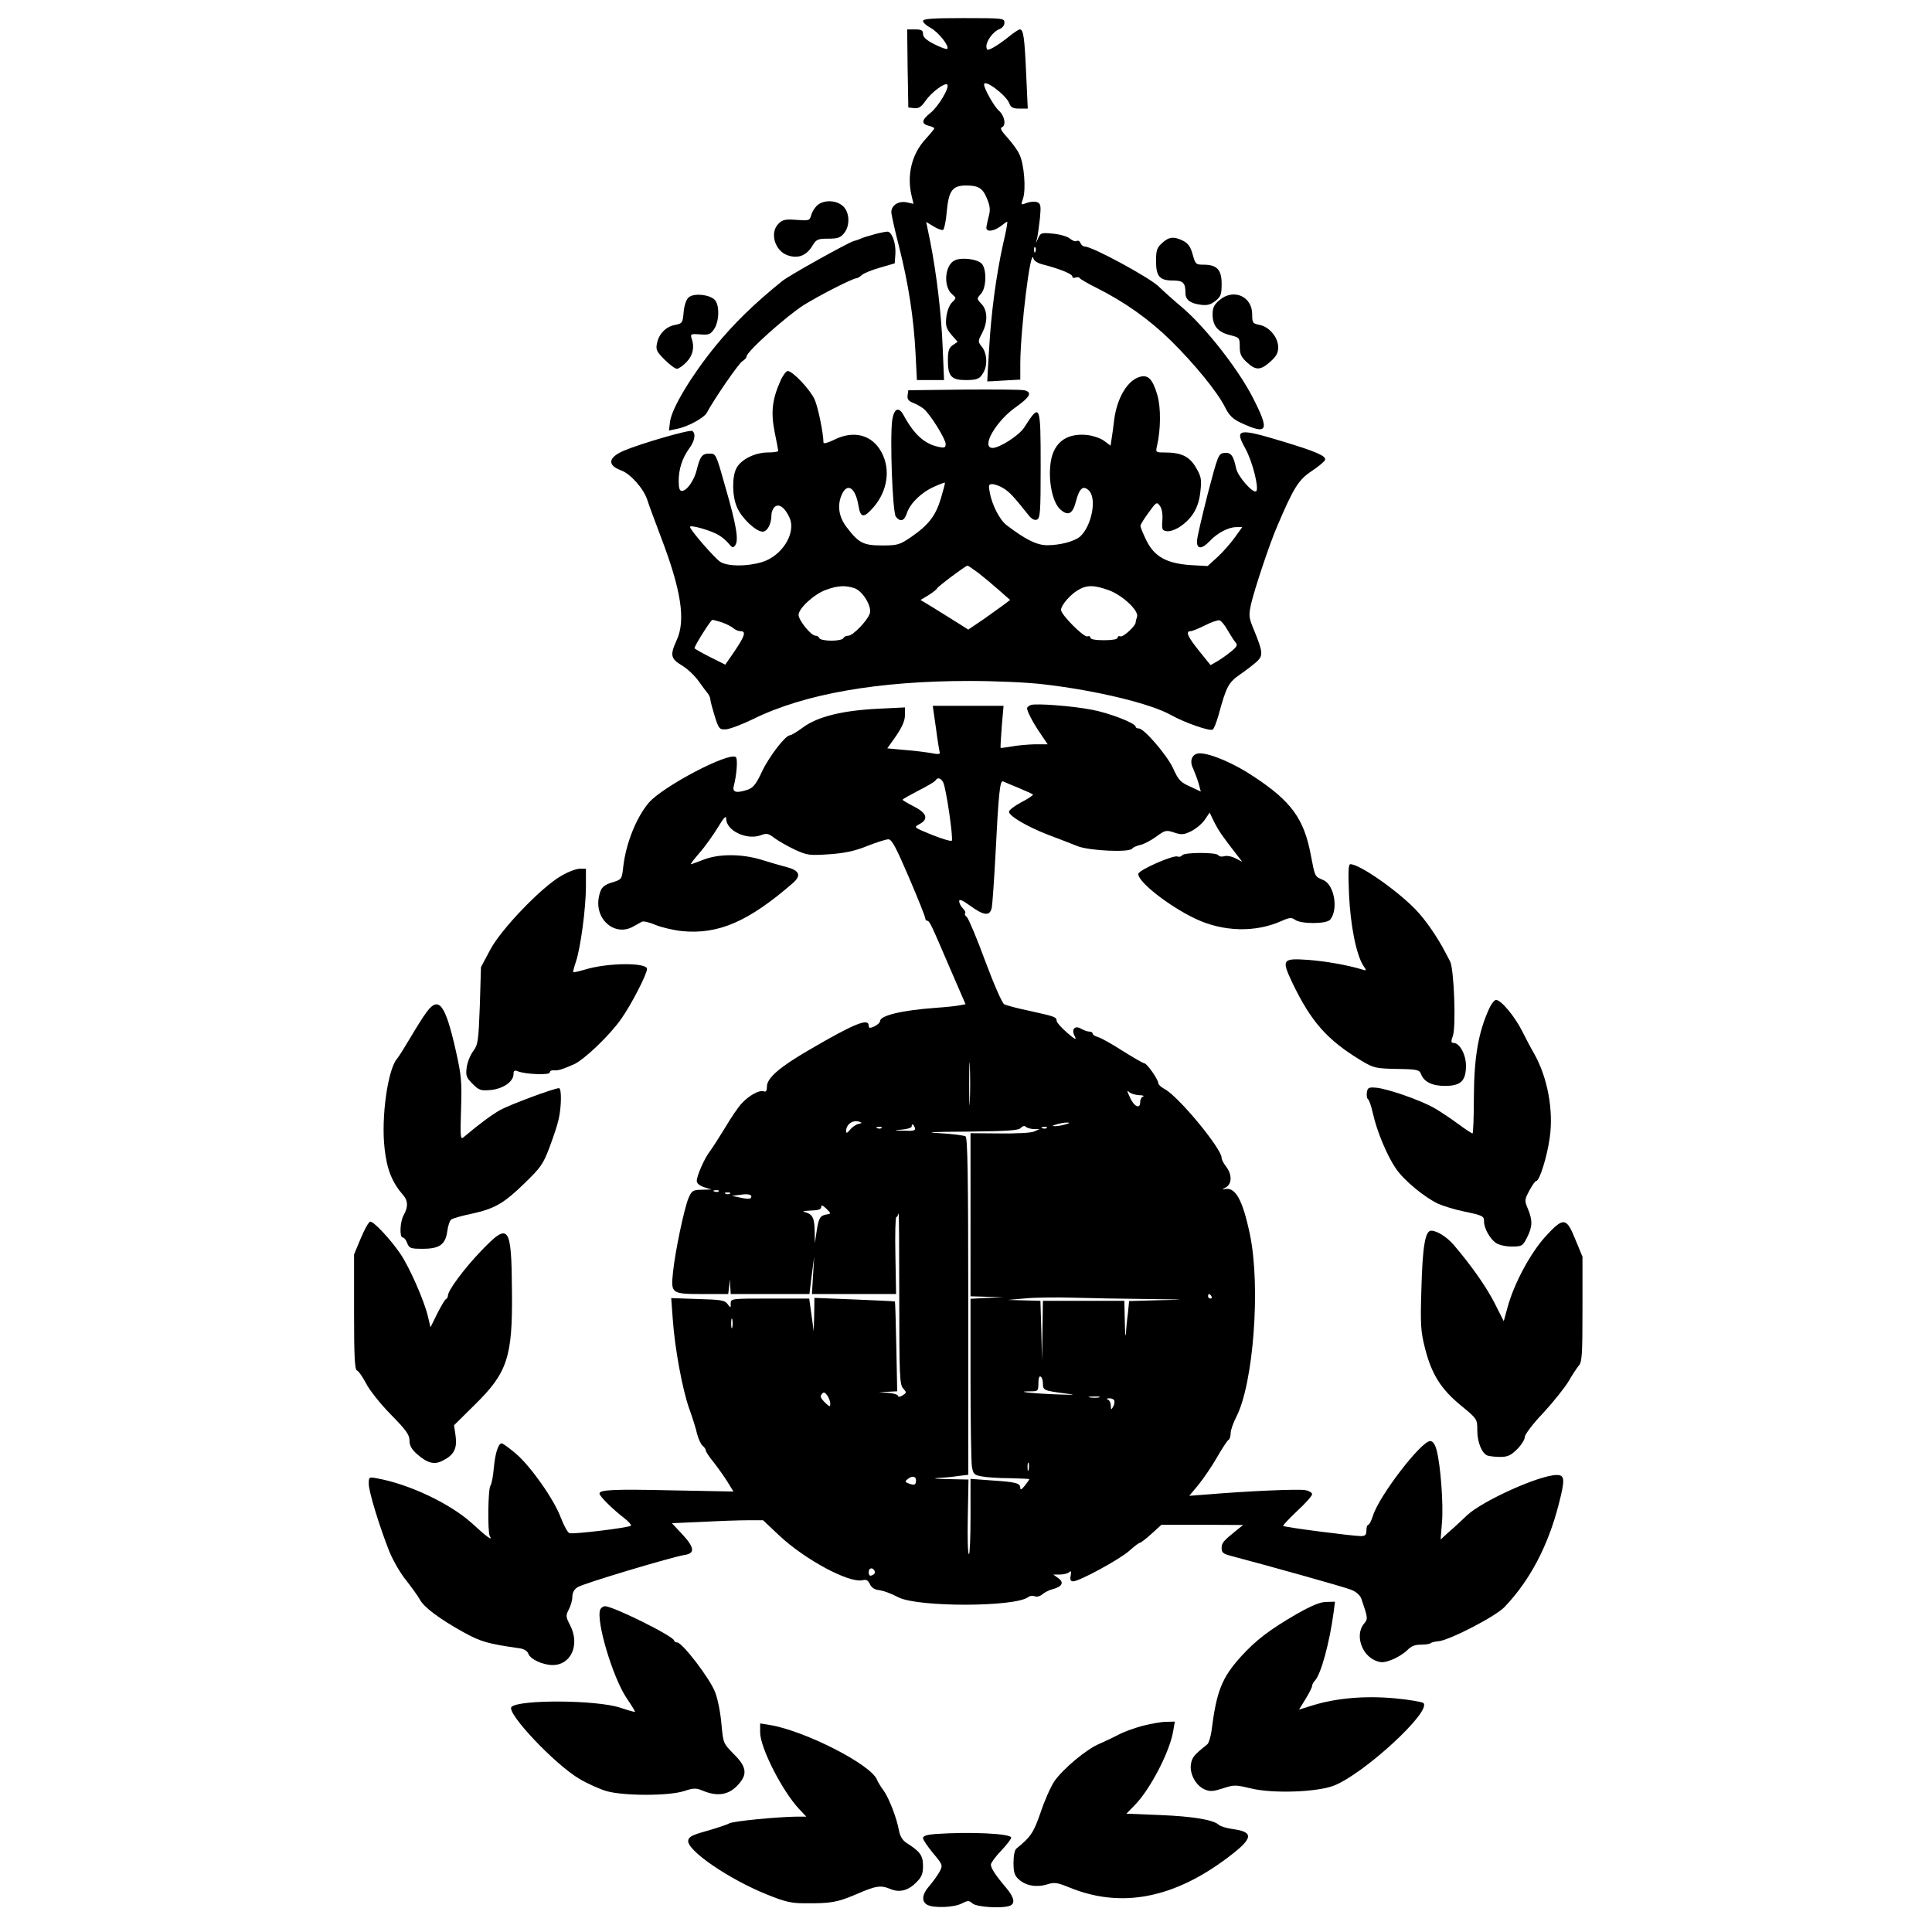 <?xml version="1.0" encoding="UTF-8" standalone="yes"?>
<svg version="1.0" xmlns="http://www.w3.org/2000/svg" width="640pt" height="640pt" viewBox="0 0 854 854" preserveAspectRatio="xMidYMid meet">
  <g transform="translate(0,854) scale(0.1,-0.1)" fill="#000000" stroke="none">
    <path d="M4080 8447 c0 -7 16 -21 35 -31 34 -19 83 -81 72 -92 -3 -3 -28 6
-56 20 -36 18 -51 32 -51 46 0 16 -7 20 -35 20 l-35 0 2 -172 3 -173 26 -3
c20 -2 31 5 49 31 26 38 87 84 97 73 12 -12 -39 -97 -74 -125 -39 -31 -42 -48
-8 -57 14 -3 25 -9 25 -11 0 -3 -18 -25 -39 -48 -60 -65 -83 -157 -62 -248 l9
-38 -32 7 c-36 6 -66 -14 -66 -44 0 -10 15 -78 34 -152 42 -165 65 -317 73
-472 l6 -118 60 0 60 0 -6 143 c-6 151 -27 326 -55 469 l-18 87 33 -20 c18
-11 37 -18 42 -15 5 4 13 40 16 82 9 92 25 114 86 114 55 0 74 -12 93 -61 13
-32 14 -49 6 -77 -5 -20 -10 -43 -10 -49 0 -20 34 -15 63 7 14 11 27 20 29 20
3 0 -5 -44 -18 -98 -31 -141 -53 -306 -62 -467 -5 -77 -8 -140 -8 -141 1 0 34
1 74 4 l72 4 0 72 c1 154 46 519 58 464 2 -11 19 -22 45 -28 70 -18 127 -41
127 -52 0 -6 6 -8 14 -5 8 3 16 2 18 -2 2 -4 37 -25 78 -45 123 -62 230 -138
326 -232 105 -104 205 -226 239 -294 18 -36 34 -52 68 -68 122 -57 131 -38 54
112 -65 126 -206 306 -309 395 -35 29 -84 73 -109 97 -45 41 -291 174 -323
174 -8 0 -17 7 -20 16 -3 8 -11 12 -17 9 -5 -4 -19 1 -29 10 -10 9 -43 19 -74
22 -52 5 -56 4 -66 -18 l-11 -24 6 25 c3 14 8 53 12 87 5 54 3 63 -12 69 -10
4 -30 3 -46 -3 -27 -10 -27 -10 -17 19 14 41 5 156 -17 198 -9 19 -34 52 -54
74 -23 25 -32 40 -23 43 21 8 13 52 -14 75 -20 18 -64 96 -64 114 0 27 97 -46
111 -82 7 -19 16 -24 45 -24 l37 0 -7 152 c-7 161 -12 198 -28 198 -5 0 -28
-15 -51 -34 -40 -32 -79 -56 -91 -56 -3 0 -6 7 -6 15 0 25 31 66 57 76 14 5
23 17 23 29 0 19 -6 20 -180 20 -139 0 -180 -3 -180 -13z m497 -1019 c-3 -8
-6 -5 -6 6 -1 11 2 17 5 13 3 -3 4 -12 1 -19z"/>
    <path d="M3610 7630 c-11 -11 -22 -30 -25 -43 -6 -22 -10 -23 -64 -19 -50 4
-62 1 -80 -17 -40 -40 -16 -121 42 -140 45 -15 81 -1 107 41 18 30 24 33 71
33 41 0 54 4 70 24 27 33 25 92 -4 119 -30 29 -89 30 -117 2z"/>
    <path d="M3867 7505 c-26 -7 -55 -16 -65 -21 -9 -4 -21 -8 -27 -9 -24 -6 -286
-152 -317 -177 -123 -99 -214 -188 -295 -287 -106 -130 -192 -273 -201 -333
l-5 -41 34 7 c48 9 120 48 133 71 35 65 141 218 157 228 10 6 19 16 19 21 0
22 180 182 255 229 77 47 215 117 231 117 4 0 15 6 23 14 9 8 45 23 81 33 l65
19 3 44 c2 45 -14 91 -33 96 -5 1 -31 -4 -58 -11z"/>
    <path d="M5136 7465 c-22 -20 -26 -32 -26 -79 0 -68 16 -86 75 -86 45 0 55
-10 55 -55 0 -30 21 -46 67 -52 29 -4 44 0 66 17 23 19 27 28 27 75 0 63 -21
85 -80 85 -34 0 -36 2 -48 45 -9 33 -19 48 -41 60 -42 21 -64 19 -95 -10z"/>
    <path d="M4222 7390 c-46 -19 -54 -117 -13 -151 19 -16 19 -16 -1 -36 -12 -12
-22 -39 -25 -65 -4 -37 -1 -49 22 -77 l28 -32 -22 -15 c-17 -12 -21 -25 -21
-69 0 -68 16 -85 78 -85 53 0 64 5 81 37 17 33 13 82 -8 109 -19 24 -19 25 0
61 26 50 25 101 -3 130 -21 22 -21 23 -2 44 25 27 26 111 3 134 -20 20 -86 28
-117 15z"/>
    <path d="M3046 7227 c-12 -9 -20 -31 -24 -65 -4 -49 -6 -52 -37 -58 -41 -7
-73 -40 -81 -82 -6 -28 -1 -37 34 -72 22 -22 46 -40 54 -40 8 0 27 13 43 30
28 29 36 66 22 105 -6 18 -3 20 37 17 39 -3 46 -1 63 24 23 35 24 107 2 129
-23 23 -89 30 -113 12z"/>
    <path d="M5391 7214 c-24 -20 -31 -34 -31 -63 0 -51 23 -79 76 -92 43 -11 44
-12 44 -51 0 -32 6 -46 31 -69 40 -37 60 -37 104 2 27 24 35 39 35 64 0 44
-40 91 -83 99 -30 6 -32 9 -32 47 0 79 -82 115 -144 63z"/>
    <path d="M3450 6857 c-37 -83 -43 -139 -26 -226 9 -43 16 -81 16 -84 0 -4 -20
-7 -45 -7 -58 0 -120 -31 -140 -70 -20 -39 -19 -126 4 -175 21 -47 83 -105
112 -105 21 0 39 34 39 74 0 13 7 29 15 36 19 16 47 -6 66 -51 28 -68 -36
-168 -124 -194 -69 -20 -151 -19 -184 2 -26 18 -133 141 -133 154 0 11 97 -17
128 -37 15 -9 35 -26 44 -38 15 -18 19 -19 28 -6 16 22 5 89 -43 255 -42 149
-42 150 -71 150 -32 0 -41 -11 -56 -71 -11 -47 -44 -94 -66 -94 -10 0 -14 12
-14 44 0 53 16 101 46 143 25 33 31 67 14 78 -12 7 -226 -55 -302 -87 -70 -30
-75 -64 -13 -87 42 -15 100 -81 116 -130 6 -20 33 -92 59 -161 91 -238 112
-371 71 -460 -30 -66 -27 -81 24 -112 24 -14 57 -46 74 -70 17 -24 35 -48 41
-55 5 -7 10 -18 10 -25 0 -7 9 -40 19 -73 18 -57 21 -60 49 -59 17 1 73 22
124 47 224 110 551 167 952 167 115 0 256 -6 330 -15 233 -27 471 -85 561
-135 60 -34 172 -73 185 -65 6 3 17 32 26 63 35 129 44 145 97 182 28 19 61
45 74 57 27 26 25 42 -14 138 -23 55 -24 63 -13 115 15 65 82 267 116 345 73
171 94 204 151 242 31 21 58 43 60 50 6 17 -36 36 -188 82 -195 59 -213 56
-165 -30 32 -57 62 -177 49 -190 -13 -13 -82 65 -89 101 -12 57 -23 71 -52 68
-26 -3 -28 -8 -74 -183 -25 -99 -47 -192 -47 -207 -1 -37 22 -36 57 1 33 35
82 61 117 61 l26 0 -33 -46 c-18 -25 -52 -64 -76 -86 l-44 -40 -73 4 c-107 7
-162 37 -197 108 -15 30 -27 60 -27 65 0 6 16 32 36 59 34 47 36 49 50 30 9
-12 13 -36 11 -64 -3 -41 -1 -45 20 -48 13 -2 39 7 58 20 55 37 83 86 90 155
6 55 4 66 -20 107 -29 49 -64 66 -140 66 -37 0 -38 1 -32 28 17 71 18 170 2
225 -20 69 -40 91 -75 82 -56 -14 -103 -92 -116 -190 -3 -27 -8 -65 -11 -82
l-5 -33 -28 21 c-16 12 -49 23 -74 26 -99 11 -158 -39 -165 -141 -6 -77 13
-157 43 -186 35 -33 57 -23 71 34 15 57 31 72 56 49 38 -34 14 -158 -38 -205
-25 -21 -88 -38 -145 -38 -46 0 -96 25 -180 89 -30 23 -64 89 -74 144 -6 32
-5 37 11 37 11 0 33 -8 49 -18 28 -17 45 -36 109 -116 15 -20 28 -27 39 -23
15 6 17 31 17 236 0 277 -2 282 -73 171 -23 -35 -107 -89 -139 -90 -54 0 14
119 103 181 63 45 73 65 37 74 -13 3 -133 4 -268 3 l-245 -3 -3 -22 c-3 -17 4
-26 25 -34 15 -6 37 -18 47 -27 30 -26 96 -133 96 -154 0 -17 -5 -19 -32 -13
-62 13 -108 55 -154 140 -21 39 -42 30 -50 -21 -11 -77 1 -410 16 -428 20 -25
38 -19 49 17 15 43 64 91 121 116 24 11 46 19 47 17 1 -1 -7 -32 -18 -69 -23
-77 -55 -118 -132 -171 -50 -34 -59 -37 -127 -37 -83 0 -104 10 -157 80 -36
46 -43 98 -22 145 25 55 61 30 74 -51 9 -54 24 -54 68 -3 60 71 74 165 34 240
-41 78 -123 100 -210 56 -27 -13 -47 -19 -47 -12 -1 45 -24 156 -39 190 -20
44 -97 126 -119 126 -7 0 -22 -20 -32 -43z m874 -849 c23 -18 64 -52 91 -76
l50 -44 -25 -19 c-14 -10 -55 -40 -92 -66 l-68 -46 -52 33 c-29 18 -77 48
-106 66 l-53 32 35 21 c19 12 36 25 38 30 3 8 127 101 135 101 2 0 23 -15 47
-32z m-547 -68 c37 -13 77 -80 68 -111 -10 -32 -75 -99 -95 -99 -10 0 -20 -5
-22 -11 -2 -6 -26 -11 -53 -11 -27 0 -51 5 -53 11 -2 6 -10 11 -17 11 -20 0
-75 68 -75 92 0 29 70 93 122 111 52 19 85 20 125 7z m1127 -10 c60 -23 132
-91 122 -117 -3 -8 -6 -19 -6 -24 0 -16 -55 -66 -67 -62 -7 3 -13 0 -13 -6 0
-7 -24 -11 -60 -11 -37 0 -60 4 -60 11 0 6 -6 9 -13 6 -16 -6 -117 96 -117
117 0 20 39 66 74 87 40 24 72 24 140 -1z m-1713 -141 c19 -7 41 -18 50 -25 8
-8 23 -14 32 -14 26 0 20 -20 -25 -87 l-42 -61 -68 34 c-37 19 -68 36 -68 39
0 11 72 125 79 125 4 0 23 -5 42 -11z m2235 -34 c13 -22 28 -46 35 -54 11 -12
7 -19 -18 -40 -17 -14 -45 -34 -62 -44 l-30 -17 -50 62 c-51 63 -62 88 -38 88
6 0 34 11 62 25 27 14 56 24 65 23 8 -2 24 -21 36 -43z"/>
    <path d="M4558 5424 c-10 -3 -18 -10 -18 -15 0 -14 28 -67 62 -116 l29 -43
-58 0 c-32 -1 -78 -5 -103 -10 -25 -4 -46 -7 -47 -6 -1 1 1 43 5 94 l8 92
-157 0 -156 0 14 -97 c7 -54 15 -103 17 -109 3 -8 -8 -9 -37 -3 -23 4 -76 11
-119 14 l-76 7 39 55 c27 40 39 67 39 91 l0 35 -122 -6 c-156 -8 -264 -35
-328 -82 -26 -19 -52 -35 -58 -35 -20 0 -93 -95 -124 -161 -25 -54 -38 -70
-61 -79 -50 -17 -70 -13 -64 13 14 54 19 125 9 131 -34 21 -319 -129 -383
-201 -55 -64 -102 -179 -114 -284 -6 -55 -7 -56 -44 -68 -45 -13 -56 -25 -64
-67 -19 -99 72 -176 153 -129 14 8 31 17 38 21 7 3 34 -3 61 -15 27 -11 80
-23 117 -27 161 -15 293 43 487 211 41 35 32 57 -28 73 -28 7 -79 22 -114 33
-85 25 -185 25 -251 -1 -28 -11 -53 -20 -56 -20 -3 0 14 22 38 50 24 27 60 78
81 112 26 44 37 55 37 39 0 -53 91 -96 153 -73 26 10 34 8 61 -13 18 -13 58
-36 90 -51 55 -25 64 -26 153 -20 70 5 114 15 168 37 40 16 82 29 92 29 15 0
34 -36 91 -169 40 -93 72 -174 72 -180 0 -6 4 -11 8 -11 11 0 17 -14 102 -212
l68 -157 -27 -5 c-14 -3 -62 -8 -106 -11 -150 -11 -245 -34 -245 -59 0 -6 -11
-16 -25 -23 -20 -9 -25 -8 -25 3 0 35 -61 11 -260 -105 -133 -77 -190 -126
-190 -164 0 -19 -4 -25 -14 -21 -19 7 -65 -18 -97 -53 -15 -15 -48 -64 -74
-108 -27 -44 -57 -91 -67 -104 -24 -31 -58 -108 -58 -131 0 -11 12 -21 33 -28
l32 -10 -43 -1 c-40 -1 -44 -4 -59 -38 -19 -47 -59 -236 -68 -326 -10 -95 -8
-97 131 -97 l113 0 4 33 4 32 1 -32 2 -33 174 0 174 0 10 83 11 82 -5 -82 -5
-83 186 0 186 0 -3 170 c-2 94 0 170 4 170 3 0 8 8 10 17 2 9 3 -157 3 -369 0
-350 2 -388 17 -405 16 -18 16 -19 -2 -31 -11 -7 -20 -8 -20 -3 0 6 -19 12
-42 14 l-43 4 41 1 40 2 -4 198 c-2 108 -5 198 -6 199 0 1 -81 5 -179 9 l-177
7 -1 -74 -2 -74 -10 73 -10 72 -173 0 c-172 0 -174 0 -174 -22 0 -21 0 -21
-14 -2 -13 17 -29 19 -132 22 l-117 4 7 -95 c9 -128 42 -306 72 -392 14 -38
30 -89 35 -112 6 -23 17 -47 25 -54 8 -6 14 -16 14 -21 0 -5 15 -28 34 -51 18
-23 46 -62 61 -86 l27 -44 -263 5 c-269 6 -329 3 -329 -14 0 -12 59 -70 110
-109 19 -15 32 -30 29 -33 -9 -9 -256 -39 -272 -33 -8 3 -24 33 -37 66 -30 82
-133 228 -199 285 -30 25 -58 46 -63 46 -15 0 -29 -42 -35 -108 -3 -37 -10
-72 -15 -79 -11 -14 -13 -206 -3 -223 15 -24 -12 -5 -78 56 -96 87 -276 173
-419 199 -37 7 -38 7 -38 -24 0 -34 46 -185 91 -299 16 -39 49 -97 74 -127 24
-31 51 -68 60 -84 18 -35 86 -86 194 -146 76 -42 107 -51 248 -71 20 -3 34
-12 38 -23 8 -25 64 -51 108 -51 81 0 121 89 78 174 -20 39 -21 44 -7 71 9 17
16 42 16 57 0 17 8 33 23 42 23 16 418 134 475 143 45 7 42 33 -13 92 l-45 48
137 6 c75 4 165 7 201 7 l65 0 71 -67 c115 -108 310 -212 369 -198 16 4 24 0
32 -17 6 -14 20 -24 35 -26 24 -3 53 -13 92 -33 88 -44 519 -43 574 2 6 5 19
6 28 3 9 -4 24 0 34 9 9 8 29 18 44 22 43 11 53 30 26 49 l-22 16 30 0 c16 0
35 5 41 11 7 7 9 3 6 -15 -4 -19 -1 -26 11 -26 27 0 207 98 248 135 21 19 42
35 46 35 4 0 28 18 52 40 l44 40 181 0 180 -1 -30 -24 c-59 -48 -65 -55 -65
-79 0 -19 8 -25 43 -34 167 -44 499 -137 529 -149 23 -9 40 -24 46 -41 29 -85
30 -88 10 -111 -38 -48 -10 -135 51 -161 27 -11 38 -10 75 4 23 9 53 28 66 41
17 18 34 25 60 25 20 0 40 3 43 6 4 4 19 8 35 9 48 4 254 110 293 152 112 117
192 270 239 453 29 112 27 130 -9 130 -75 0 -328 -114 -396 -178 -27 -26 -65
-61 -84 -77 l-33 -30 6 75 c7 79 -6 255 -24 321 -7 26 -17 39 -28 39 -40 0
-227 -244 -253 -330 -7 -22 -16 -40 -21 -40 -4 0 -8 -11 -8 -25 0 -20 -5 -25
-25 -25 -34 0 -338 39 -343 45 -2 2 26 32 62 66 36 33 66 67 66 74 0 7 -13 15
-30 18 -28 6 -256 -4 -434 -19 l-79 -6 40 48 c22 27 59 81 82 121 23 40 46 75
51 78 6 3 10 17 10 30 0 13 11 45 25 72 76 148 108 577 60 807 -33 156 -65
213 -115 199 -8 -2 -5 2 8 8 28 15 29 57 2 92 -11 14 -20 31 -20 39 0 41 -192
273 -252 304 -15 8 -28 20 -28 26 0 16 -50 88 -62 88 -5 0 -48 25 -96 55 -48
31 -97 58 -109 61 -13 4 -23 10 -23 15 0 5 -7 9 -15 9 -8 0 -24 6 -35 12 -29
18 -46 -2 -29 -33 9 -18 1 -14 -34 16 -25 22 -46 45 -46 52 -1 18 -9 20 -117
44 -54 11 -106 25 -115 30 -9 4 -46 89 -84 191 -37 101 -74 188 -81 194 -8 6
-11 14 -8 17 4 3 -1 13 -10 22 -9 9 -16 23 -16 32 0 10 14 4 49 -21 60 -44 87
-47 95 -8 3 15 10 117 16 227 14 279 20 337 34 331 6 -3 37 -16 69 -29 31 -13
60 -26 63 -29 2 -3 -20 -18 -51 -34 -30 -16 -55 -35 -55 -42 0 -19 80 -66 173
-102 45 -17 105 -40 132 -51 54 -20 228 -28 240 -10 3 5 18 12 35 16 16 3 48
20 71 37 39 28 44 30 79 18 33 -11 43 -10 76 6 21 11 48 33 60 51 l21 31 20
-41 c19 -38 35 -62 103 -149 l21 -27 -30 15 c-17 9 -40 13 -50 9 -11 -3 -22
-1 -26 5 -8 13 -152 13 -160 -1 -4 -6 -13 -8 -20 -5 -20 7 -169 -59 -173 -76
-6 -33 135 -144 254 -200 122 -57 263 -61 379 -9 36 16 44 16 60 5 26 -19 139
-19 155 1 37 45 18 155 -31 175 -38 16 -36 13 -55 112 -30 158 -85 235 -250
344 -87 59 -193 104 -241 104 -33 0 -47 -33 -29 -67 7 -16 18 -45 24 -65 l10
-37 -36 17 c-55 24 -61 30 -88 89 -28 58 -127 173 -150 173 -8 0 -14 3 -14 8
0 15 -118 61 -195 75 -90 17 -241 28 -267 21z m-389 -342 c13 -24 46 -250 38
-258 -3 -4 -43 8 -88 26 -81 33 -81 33 -55 47 42 22 33 49 -24 78 -27 14 -50
27 -50 30 0 3 31 20 69 40 38 19 72 39 76 45 9 15 23 12 34 -8z m118 -1409
c-1 -43 -3 -8 -3 77 0 85 2 120 3 78 2 -43 2 -113 0 -155z m748 26 c16 0 24
-3 18 -6 -7 -2 -13 -13 -13 -24 0 -35 -29 -20 -48 26 -11 24 -11 27 -1 18 7
-7 27 -13 44 -14z m-1240 -127 c-11 -2 -28 -14 -37 -25 -13 -16 -18 -18 -18
-7 0 31 31 52 60 41 12 -4 10 -6 -5 -9z m915 -2 c-14 -4 -34 -8 -45 -8 -16 0
-15 2 5 8 14 4 34 8 45 8 16 0 15 -2 -5 -8z m-666 -15 c4 -12 -4 -15 -47 -13
-50 1 -50 2 -9 5 23 2 42 8 42 14 0 14 7 11 14 -6z m526 -6 l25 0 -25 -11
c-14 -6 -82 -9 -152 -8 l-128 1 0 -360 0 -361 73 -2 72 -2 -72 -3 -73 -4 0
-352 c0 -194 3 -369 6 -389 6 -34 10 -38 43 -44 20 -4 75 -8 123 -8 49 -1 88
-3 88 -4 0 -2 -9 -15 -20 -29 -14 -17 -20 -21 -20 -10 0 21 -18 26 -125 33
l-95 7 0 -167 c0 -91 -3 -166 -7 -166 -5 0 -7 74 -5 165 l3 165 -93 2 c-51 1
-70 3 -43 5 28 1 69 5 93 9 l42 5 0 744 c0 584 -3 746 -12 752 -7 4 -58 11
-113 14 -74 4 -41 6 122 7 177 2 225 5 235 16 8 9 17 11 23 5 5 -5 20 -9 35
-10z m-673 5 c-3 -3 -12 -4 -19 -1 -8 3 -5 6 6 6 11 1 17 -2 13 -5z m730 0
c-3 -3 -12 -4 -19 -1 -8 3 -5 6 6 6 11 1 17 -2 13 -5z m-1450 -280 c-3 -3 -12
-4 -19 -1 -8 3 -5 6 6 6 11 1 17 -2 13 -5z m50 -10 c-3 -3 -12 -4 -19 -1 -8 3
-5 6 6 6 11 1 17 -2 13 -5z m90 -21 c-4 -3 -23 -2 -44 3 l-38 8 40 5 c37 6 55
-2 42 -16z m338 -71 c-30 -5 -36 -15 -45 -73 l-8 -54 -1 56 c-1 57 -10 73 -46
82 -11 2 1 5 28 6 34 1 47 5 47 16 0 10 6 8 23 -8 21 -21 21 -22 2 -25z m1700
-362 c3 -5 1 -10 -4 -10 -6 0 -11 5 -11 10 0 6 2 10 4 10 3 0 8 -4 11 -10z
m-285 -12 c174 -2 184 -3 63 -5 l-142 -4 -5 -52 c-4 -28 -8 -70 -9 -92 -2 -22
-4 2 -5 53 l-2 92 -180 0 -180 0 -2 -132 -2 -133 -3 133 -4 132 -72 2 -72 2
80 7 c44 4 136 5 205 3 69 -2 217 -5 330 -6z m-1833 -125 c-3 -10 -5 -2 -5 17
0 19 2 27 5 18 2 -10 2 -26 0 -35z m1373 -249 c0 -29 4 -31 95 -43 58 -7 50
-8 -50 -4 -111 5 -170 13 -97 13 30 0 32 2 32 36 0 21 4 33 10 29 6 -3 10 -17
10 -31z m-940 -88 c0 -16 -2 -16 -24 5 -18 18 -22 27 -14 36 8 11 13 10 24 -4
7 -10 14 -26 14 -37z m1188 27 c-10 -2 -28 -2 -40 0 -13 2 -5 4 17 4 22 1 32
-1 23 -4z m67 -13 c3 -5 1 -18 -4 -27 -9 -16 -10 -16 -11 4 0 12 -6 24 -12 26
-8 3 -7 6 4 6 9 1 20 -3 23 -9z m-378 -307 c-3 -10 -5 -4 -5 12 0 17 2 24 5
18 2 -7 2 -21 0 -30z m-499 -56 c-2 -11 -9 -12 -27 -6 -23 9 -23 10 -5 24 21
15 38 6 32 -18z m-181 -394 c2 -6 -3 -13 -12 -16 -10 -5 -15 0 -15 14 0 21 21
22 27 2z"/>
    <path d="M5963 4588 c6 -137 32 -268 63 -316 15 -22 15 -24 -3 -18 -66 20
-161 37 -240 43 -115 8 -119 2 -71 -100 83 -173 154 -254 305 -345 55 -33 63
-35 157 -37 90 -1 100 -4 107 -22 13 -35 49 -53 106 -53 70 0 93 22 93 89 0
50 -28 101 -55 101 -11 0 -12 6 -3 31 15 42 5 296 -12 329 -7 14 -17 32 -21
40 -37 71 -90 147 -133 191 -85 87 -247 199 -287 199 -9 0 -10 -34 -6 -132z"/>
    <path d="M2480 4668 c-86 -49 -267 -237 -314 -328 l-40 -75 -5 -170 c-6 -158
-8 -172 -29 -201 -13 -17 -26 -49 -29 -72 -5 -36 -2 -45 26 -73 29 -29 36 -31
82 -27 54 6 99 37 99 71 0 14 4 17 18 12 32 -14 142 -18 142 -6 0 7 8 11 18
10 18 -2 35 3 88 26 44 19 158 127 209 200 44 61 115 199 115 222 0 29 -174
28 -275 -3 -27 -8 -50 -13 -51 -11 -2 1 4 23 12 47 20 59 44 235 44 333 l0 77
-27 0 c-16 0 -53 -14 -83 -32z"/>
    <path d="M6580 4076 c-46 -103 -64 -212 -65 -383 0 -90 -3 -163 -6 -163 -4 0
-33 19 -65 43 -33 24 -79 55 -104 69 -58 34 -208 86 -257 90 -33 3 -38 0 -41
-21 -2 -13 0 -26 5 -30 5 -3 15 -32 22 -64 17 -77 62 -185 101 -242 36 -53
126 -127 187 -156 23 -10 74 -26 114 -34 85 -18 89 -20 89 -46 0 -28 26 -75
52 -93 13 -9 43 -16 70 -16 45 0 49 2 68 40 24 47 25 75 4 126 -16 37 -15 41
6 81 13 24 26 43 31 43 14 0 47 105 59 189 18 122 -9 269 -70 376 -13 22 -36
66 -52 98 -33 65 -93 137 -115 137 -8 0 -23 -20 -33 -44z"/>
    <path d="M1887 4068 c-14 -18 -46 -69 -72 -113 -26 -44 -53 -87 -60 -95 -41
-47 -71 -261 -55 -397 10 -93 34 -151 83 -207 21 -24 21 -52 2 -86 -17 -29
-20 -100 -5 -100 6 0 15 -11 20 -25 9 -23 15 -25 69 -25 74 0 100 19 108 77 3
24 11 47 17 52 6 5 47 17 91 26 101 22 142 45 236 137 67 65 80 82 107 154 17
45 36 101 41 125 13 55 14 139 2 139 -22 0 -220 -74 -261 -97 -38 -22 -90 -60
-161 -120 -14 -12 -15 1 -11 125 4 122 1 150 -23 257 -46 204 -75 244 -128
173z"/>
    <path d="M1595 3067 l-30 -72 0 -254 c0 -198 3 -255 13 -259 7 -2 24 -27 39
-55 14 -29 63 -91 109 -138 69 -70 84 -91 84 -116 0 -23 9 -39 35 -62 45 -39
75 -47 113 -27 49 25 63 53 56 108 l-7 48 89 88 c147 144 170 212 167 502 -2
295 -13 309 -135 182 -76 -79 -148 -176 -148 -199 0 -6 -4 -13 -8 -15 -5 -1
-22 -31 -39 -64 l-30 -61 -11 46 c-16 70 -81 217 -121 277 -44 65 -118 144
-134 144 -7 0 -25 -33 -42 -73z"/>
    <path d="M6832 3075 c-67 -74 -139 -207 -168 -313 l-17 -62 -41 81 c-38 74
-104 167 -180 256 -30 35 -74 63 -100 63 -26 0 -38 -69 -43 -256 -5 -161 -3
-189 16 -264 29 -114 70 -180 159 -253 72 -59 72 -60 72 -109 0 -53 20 -102
45 -112 9 -3 35 -6 57 -6 32 0 47 7 74 34 19 19 34 43 34 54 0 11 36 59 83
108 45 49 95 112 111 139 16 28 36 58 45 69 14 15 16 51 16 250 l0 231 -31 75
c-40 100 -53 101 -132 15z"/>
    <path d="M5734 1407 c-121 -70 -183 -117 -249 -190 -84 -93 -108 -153 -130
-330 -4 -26 -12 -52 -18 -57 -61 -49 -68 -58 -73 -90 -6 -43 24 -96 64 -111
21 -9 38 -7 78 6 48 16 55 16 122 0 97 -24 294 -17 368 12 133 52 433 328 396
365 -5 5 -63 15 -127 21 -131 12 -258 1 -362 -31 l-61 -19 29 47 c16 26 29 52
29 58 0 6 6 17 13 24 26 28 64 166 82 301 l6 47 -38 -1 c-27 0 -65 -16 -129
-52z"/>
    <path d="M2653 1425 c-19 -50 55 -298 116 -390 22 -32 39 -60 38 -62 -2 -1
-32 7 -67 19 -105 34 -445 36 -479 3 -25 -25 191 -254 300 -318 35 -21 89 -45
119 -54 76 -22 277 -22 344 0 43 14 53 14 84 1 61 -25 109 -19 148 20 50 50
47 84 -13 143 -46 47 -46 47 -54 132 -4 48 -16 111 -28 141 -22 59 -145 220
-168 220 -7 0 -13 4 -13 8 0 18 -269 152 -306 152 -8 0 -17 -7 -21 -15z"/>
    <path d="M5049 911 c-36 -10 -84 -27 -105 -39 -21 -11 -59 -29 -84 -40 -58
-24 -160 -110 -199 -165 -16 -24 -44 -86 -61 -138 -31 -90 -44 -109 -107 -160
-8 -6 -13 -32 -13 -63 0 -42 5 -57 23 -73 30 -28 77 -37 124 -23 34 11 46 9
102 -14 227 -92 458 -48 698 133 113 85 118 113 22 126 -27 4 -55 12 -62 19
-24 22 -113 37 -259 43 l-149 6 40 41 c67 70 153 236 167 325 l7 41 -39 -1
c-22 0 -69 -9 -105 -18z"/>
    <path d="M3360 883 c0 -69 99 -262 173 -340 l31 -33 -40 0 c-88 -1 -285 -20
-301 -30 -10 -6 -54 -20 -98 -33 -65 -18 -81 -26 -83 -43 -6 -43 180 -171 350
-239 76 -31 106 -38 163 -38 119 -1 145 4 228 39 90 39 109 42 153 24 40 -17
79 -7 115 30 23 23 29 37 29 72 0 46 -13 64 -72 101 -18 12 -29 29 -34 54 -10
57 -44 144 -68 178 -13 17 -25 38 -29 47 -24 67 -318 217 -474 243 l-43 7 0
-39z"/>
    <path d="M4133 433 c-36 -3 -53 -8 -53 -18 0 -7 20 -37 44 -66 43 -51 44 -54
30 -81 -8 -15 -28 -43 -44 -62 -35 -39 -38 -71 -11 -86 29 -15 118 -12 152 6
28 14 32 14 48 0 18 -16 131 -23 165 -10 25 10 19 37 -17 80 -46 54 -67 86
-67 102 0 7 20 35 45 61 25 26 45 53 45 58 0 18 -180 27 -337 16z"/>
  </g>
</svg>